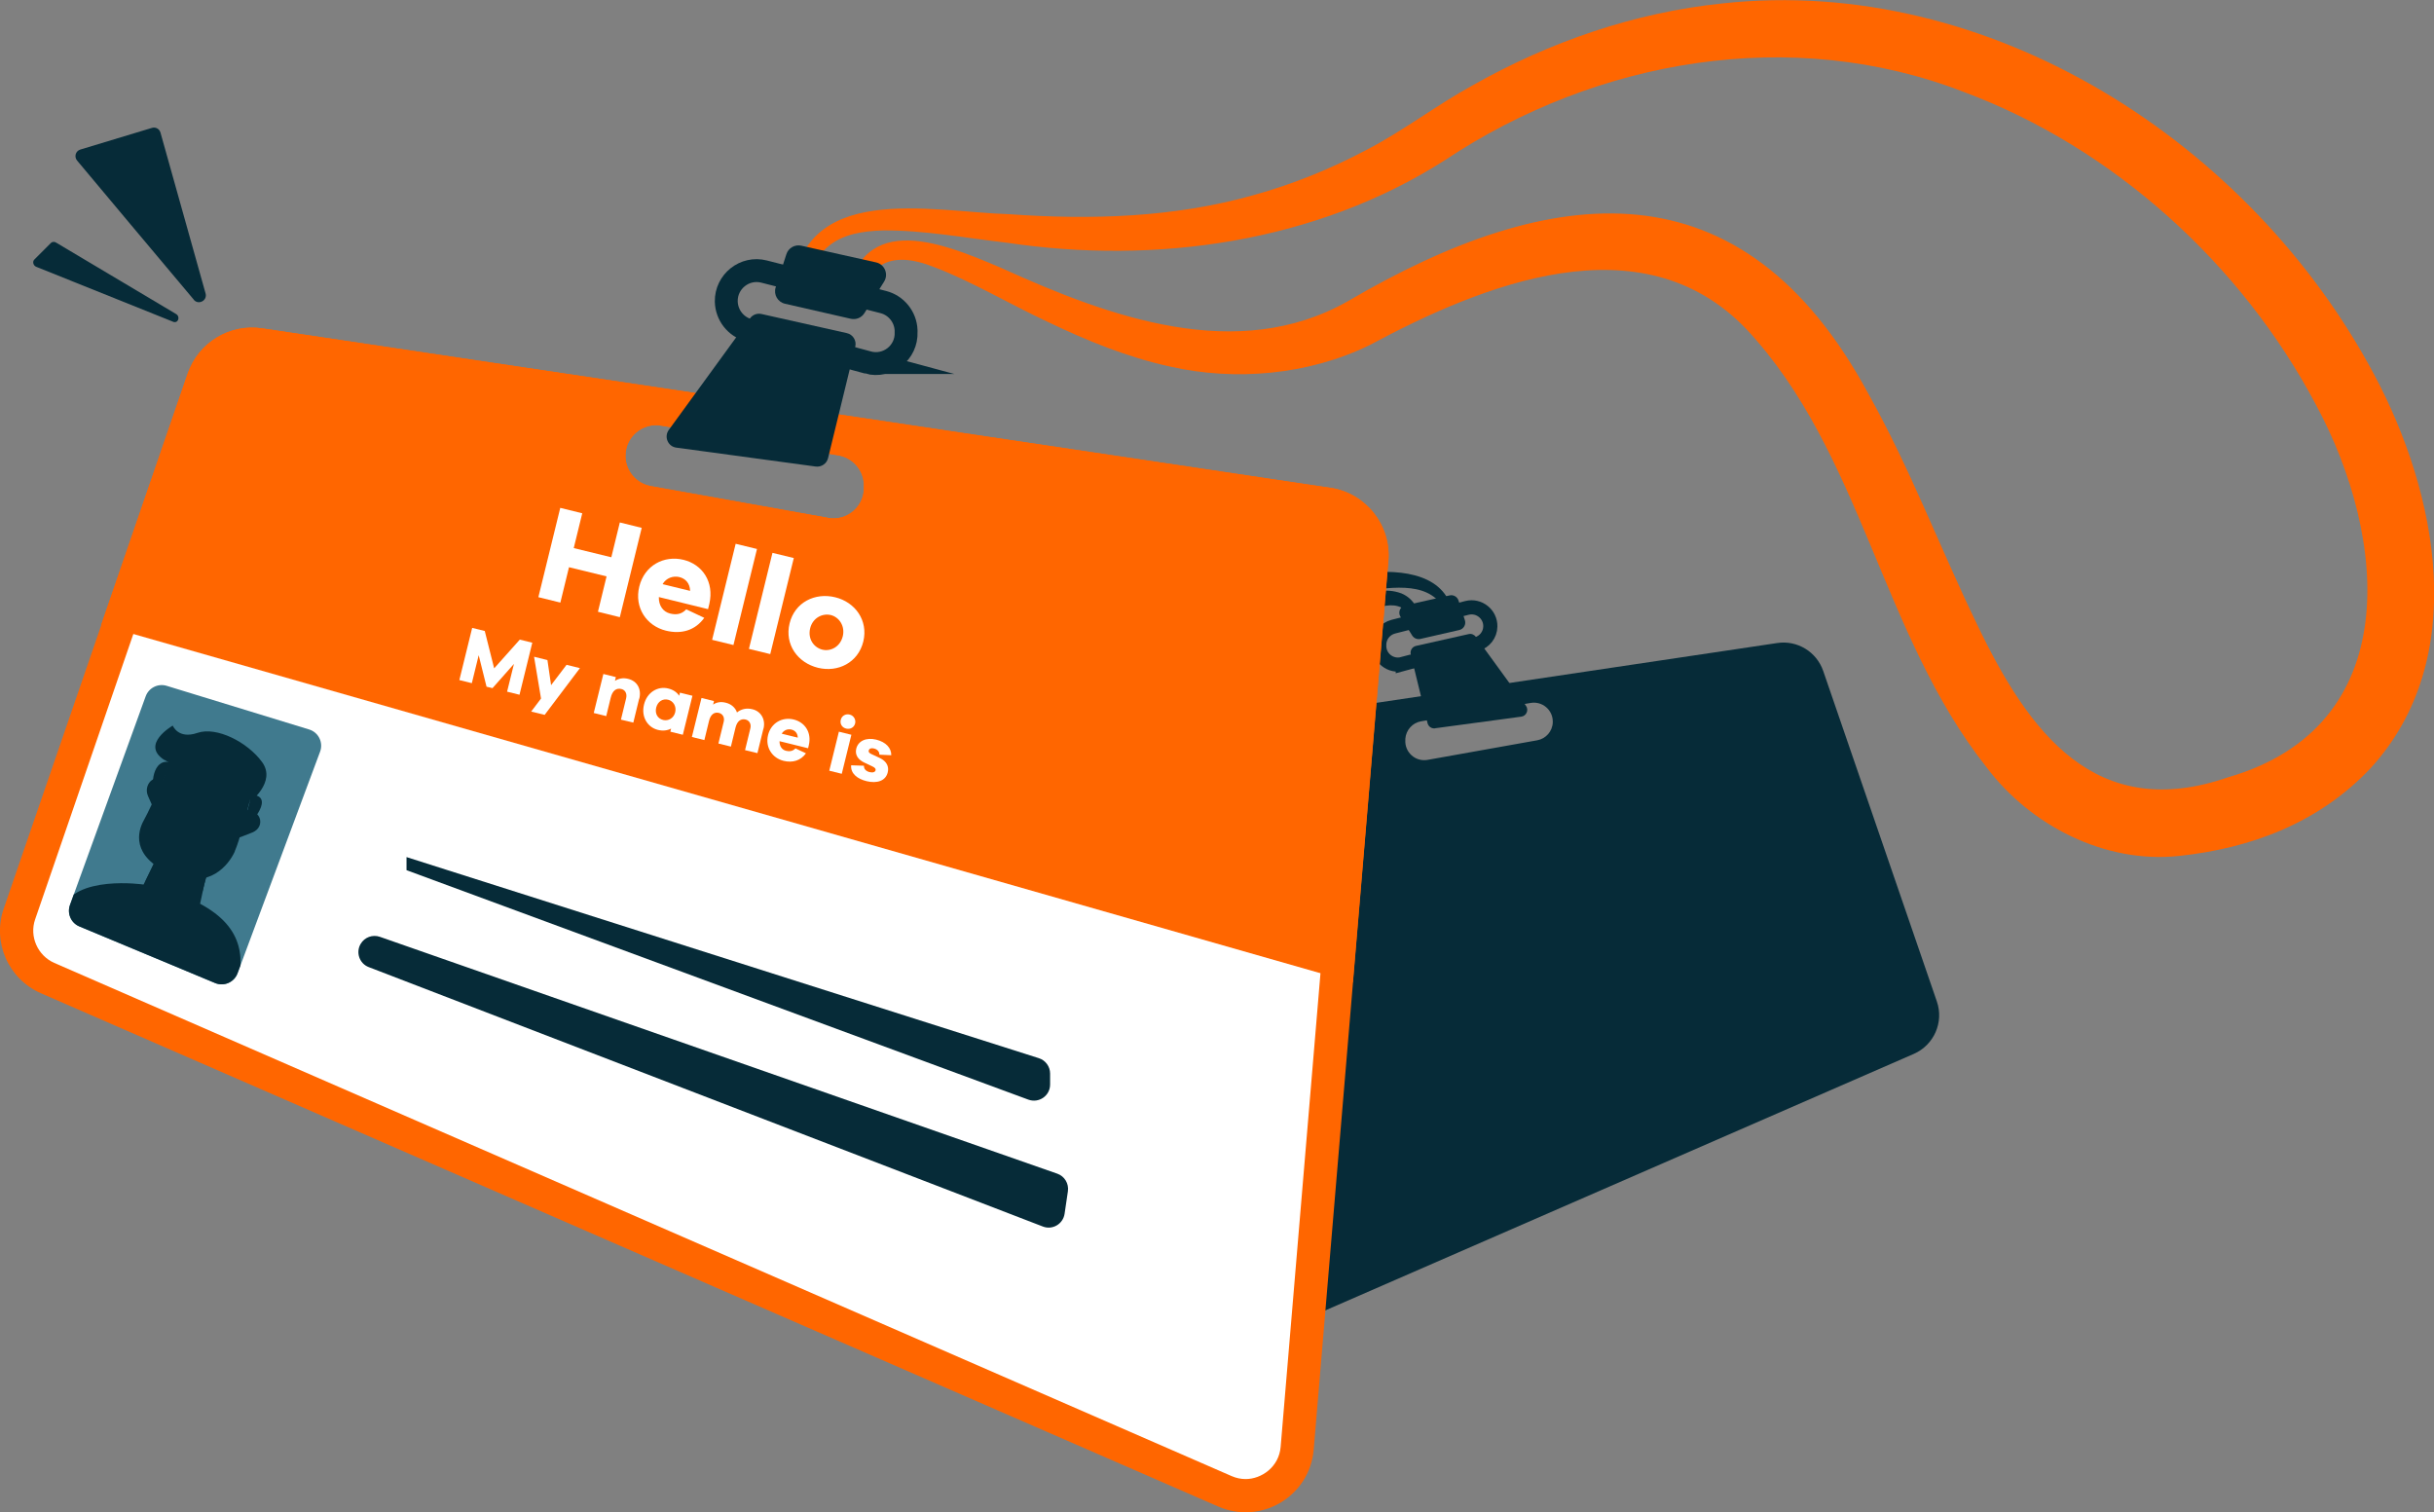<?xml version="1.0" encoding="UTF-8"?>
<svg xmlns="http://www.w3.org/2000/svg" xmlns:xlink="http://www.w3.org/1999/xlink" id="Layer_2" viewBox="0 0 220.22 136.83">
  <rect x="0" y="0" width="220.22" height="136.83" fill="#808080" stroke="none"/>
  <defs>
    <style>.cls-1{fill:#fff;}.cls-2{fill:#407a8e;}.cls-3{stroke-width:2.07px;}.cls-3,.cls-4,.cls-5{fill:none;}.cls-3,.cls-5{stroke:#062b38;stroke-miterlimit:10;}.cls-6{fill:#f60;}.cls-7{clip-path:url(#clippath);}.cls-5{stroke-width:1.28px;}.cls-8{fill:#062b38;}</style>
    <clipPath id="clippath">
      <path class="cls-4" d="m13.18,63l-6.85,18.88c-.28.77.1,1.63.85,1.94l12.28,5.12c.81.34,1.73-.07,2.03-.88l7.47-20.05c.31-.83-.14-1.75-.99-2.01l-12.89-3.95c-.78-.24-1.62.18-1.9.95Z"></path>
    </clipPath>
  </defs>
  <g id="Artwork">
    <path class="cls-8" d="m100.65,57.58c7.82,3.37,14.64-.61,21.86-3.54,1.36-.44,2.83-.9,4.29-.35,1.17.49,1.63,1.6,1.84,2.69.05.34.07.68.1,1.01,0,.09-.06.18-.15.18-.09,0-.16-.05-.18-.13-.94-3.12-2.48-3.18-5.28-1.85-2.28,1.06-4.6,2.37-7.11,3.31-4.91,2.04-11.1,2.3-15.54-1.04-.16-.11-.02-.38.16-.3h0Z"></path>
    <path class="cls-8" d="m131.21,56.62c-.75-3.7-3.78-3.68-6.96-3.26-6.19.9-12.92,1.53-19.02-.62-3.07-1.02-5.92-2.61-8.38-4.62-.07-.06-.08-.17-.02-.24.05-.06.14-.08.21-.04,2.83,1.39,5.7,2.55,8.67,3.3,2.97.74,6.01,1.09,9.08,1.1,3.08.04,6.15-.33,9.35-.46,3.45-.24,7.4.47,7.41,4.8.01.2-.29.25-.33.05h0Z"></path>
    <path class="cls-8" d="m97.83,71.18l4.18,49.68c.22,2.6,2.93,4.22,5.33,3.18l65.82-28.69c1.82-.8,2.73-2.86,2.08-4.74l-10.28-29.9c-.6-1.74-2.35-2.81-4.17-2.53l-59.71,8.91c-1.99.3-3.41,2.09-3.24,4.1Zm29.32-4.22v-.12c.06-.79.65-1.45,1.43-1.58l9.91-1.66c1.05-.18,2,.63,2,1.68v.08c-.03.81-.62,1.48-1.41,1.62l-9.91,1.77c-1.1.2-2.09-.68-2.02-1.8Z"></path>
    <path class="cls-5" d="m126.92,60.08l6.67-1.8c.73-.2,1.24-.85,1.25-1.6h0c.02-1.12-1.03-1.95-2.11-1.68l-6.67,1.7c-.73.19-1.24.83-1.27,1.57v.1c-.05,1.14,1.03,2,2.13,1.7Z"></path>
    <path class="cls-8" d="m129.85,65.89l7.79-1.05c.47-.06.7-.61.42-.99l-4.54-6.24c-.15-.2-.4-.3-.64-.24l-4.77,1.07c-.34.08-.55.42-.47.76l1.52,6.23c.08.31.37.51.69.47Z"></path>
    <path class="cls-6" d="m120.37,44.14L23.74,29.71c-2.94-.45-5.78,1.28-6.75,4.1L.34,82.2c-1.06,3.04.41,6.38,3.37,7.67l106.52,46.44c3.88,1.69,8.27-.93,8.63-5.15l6.76-80.4c.27-3.24-2.03-6.14-5.25-6.63Zm-45.45,2.71l-16.03-2.87c-1.28-.23-2.24-1.32-2.29-2.62v-.13c0-1.7,1.53-3.01,3.23-2.72l16.03,2.69c1.27.21,2.23,1.27,2.31,2.56v.19c.13,1.8-1.47,3.23-3.25,2.91Z"></path>
    <path class="cls-1" d="m112.7,133.82c-.43,0-.86-.09-1.27-.27L4.91,87.12c-1.5-.66-2.27-2.39-1.73-3.94l16.65-48.39c.44-1.28,1.65-2.15,2.99-2.15.16,0,.32.01.47.04l31.75,4.74c-.9,1.02-1.44,2.35-1.44,3.81v.25c.11,2.73,2.07,4.98,4.76,5.45l16.03,2.87c.34.06.69.09,1.03.09,1.59,0,3.13-.67,4.22-1.84,1.08-1.16,1.64-2.74,1.53-4.33v-.15c-.06-.85-.29-1.65-.67-2.36l39.42,5.89c1.65.25,2.84,1.75,2.71,3.41l-6.76,80.39c-.15,1.83-1.73,2.92-3.17,2.92h0Z"></path>
    <path class="cls-6" d="m122.4,88.89l3.21-38.13c.27-3.24-2.03-6.14-5.25-6.63L23.72,29.71c-2.94-.45-5.78,1.28-6.75,4.1l-7.82,22.72,113.25,32.36Zm-47.5-42.04l-16.03-2.87c-1.28-.23-2.24-1.32-2.29-2.62v-.13c0-1.7,1.53-3.01,3.23-2.72l16.03,2.69c1.27.21,2.23,1.27,2.31,2.56v.19c.13,1.8-1.47,3.23-3.25,2.91Z"></path>
    <path class="cls-3" d="m78.54,32.8l-10.8-2.92c-1.18-.32-2-1.38-2.03-2.6h0c-.03-1.81,1.67-3.16,3.42-2.71l10.79,2.76c1.17.3,2.01,1.34,2.06,2.55v.16c.08,1.85-1.66,3.24-3.45,2.76Z"></path>
    <path class="cls-6" d="m71.63,26.73c.79-10.43,12.5-7.57,19.67-7.35,7.45.53,14.95.3,22.13-1.73,3.54-.98,6.95-2.36,10.19-4.08,3.38-1.75,6.34-4.06,9.71-5.9,6.86-3.87,14.54-6.54,22.51-7.36,24.2-2.63,47.79,12.58,58.97,33.59,5.73,10.72,8.74,25.73-.36,35.64-4.67,4.93-10.8,7.21-17.28,7.9-6.71.73-13.48-2.75-17.45-8.04-9.53-12.03-11.28-28.51-21.75-39.66-9.48-9.84-23.78-4.03-34.08,1.5-5.53,2.69-12.12,3.26-18.01,1.93-3.93-.86-7.59-2.37-11.07-4.04-3.49-1.63-6.8-3.62-10.2-4.93-4.2-1.68-6.31-.31-7.22,4.08-.11.63-1.11.47-1.02-.18,1.05-9.25,8.38-6.38,14.35-3.8,9.69,4.4,21.23,8.6,31.2,2.97,18.52-10.87,35.7-12.81,47.12,8.35,3.79,6.76,6.49,13.97,9.81,20.81,4.72,9.9,10.77,18.04,22.76,13.89,15.97-4.62,14.46-21.59,7.94-33.68-6.74-12.75-18.33-23.28-31.9-28.33-15.54-6.03-33.16-2.97-46.9,6.17-11.69,7.48-26.22,9.49-39.66,7.48-3.8-.44-7.58-1.15-11.22-1.11-1.8.05-3.59.34-4.88,1.4-1.3,1.05-1.98,2.81-2.3,4.62-.09.64-1.11.51-1.03-.14h0Z"></path>
    <path class="cls-8" d="m73.8,42.21l-12.61-1.71c-.76-.1-1.13-.98-.68-1.6l7.35-10.1c.24-.33.65-.48,1.04-.39l7.72,1.73c.55.12.9.68.76,1.23l-2.46,10.08c-.12.5-.61.83-1.12.76Z"></path>
    <path class="cls-8" d="m76.97,28.84l-5.95-1.36c-.66-.15-1.05-.84-.84-1.48l.97-3c.18-.57.77-.9,1.35-.77l6.76,1.51c.78.17,1.15,1.06.73,1.74l-1.78,2.85c-.26.42-.76.62-1.24.51Z"></path>
    <path class="cls-8" d="m128.5,57.81l3.54-.81c.39-.09.62-.5.5-.88l-.58-1.79c-.11-.34-.46-.54-.8-.46l-4.02.9c-.46.1-.68.63-.43,1.03l1.06,1.7c.16.25.45.37.74.31Z"></path>
    <path class="cls-1" d="m56.08,55.84l-1.98-.49.78-3.2-3.4-.83-.78,3.2-1.99-.49,1.98-8.08,1.99.49-.77,3.15,3.4.83.77-3.15,1.98.49-1.98,8.08Z"></path>
    <path class="cls-1" d="m64.05,55.11l-4.44-1.09c-.02.76.37,1.33,1.02,1.49.45.11.99.13,1.46-.38l1.63.77c-.83,1.15-2.08,1.5-3.47,1.16-1.75-.43-2.88-2.08-2.41-3.99.47-1.91,2.23-2.85,4-2.42,1.71.42,2.79,1.99,2.34,3.98l-.12.49Zm-4.11-2.26l2.5.61c-.02-.7-.43-1.12-.98-1.25-.54-.13-1.18.07-1.51.64Z"></path>
    <path class="cls-1" d="m64.43,57.89l2.13-8.69,1.93.47-2.13,8.69-1.93-.47Z"></path>
    <path class="cls-1" d="m67.76,58.71l2.13-8.69,1.93.47-2.13,8.69-1.93-.47Z"></path>
    <path class="cls-1" d="m78.11,58.04c-.47,1.92-2.3,2.82-4.1,2.38-1.83-.45-3.04-2.1-2.57-4.02.47-1.91,2.3-2.81,4.13-2.36,1.8.44,3,2.09,2.54,4Zm-1.86-.46c.23-.94-.33-1.74-1.07-1.93-.78-.19-1.65.26-1.88,1.2-.23.95.33,1.74,1.11,1.93.75.18,1.61-.26,1.84-1.21Z"></path>
    <path class="cls-1" d="m47.01,62.86l-1.13-.28.62-2.51-1.94,2.19-.54-.13-.71-2.85-.62,2.53-1.13-.28,1.16-4.72,1.14.28.85,3.38,2.32-2.6,1.13.28-1.16,4.72Z"></path>
    <path class="cls-1" d="m49.28,64.68l-1.22-.3.89-1.18-.63-3.78,1.21.3.33,2.27,1.4-1.84,1.21.3-3.2,4.24Z"></path>
    <path class="cls-1" d="m57.83,63.21l-.53,2.17-1.12-.27.47-1.93c.1-.42-.08-.76-.43-.84-.44-.11-.81.12-.97.81l-.4,1.64-1.13-.28.87-3.53,1.13.28-.08.34c.34-.22.75-.29,1.19-.18.82.2,1.23.92,1.01,1.81Z"></path>
    <path class="cls-1" d="m61.78,66.48l-1.13-.28.07-.28c-.34.18-.74.23-1.19.12-.94-.23-1.54-1.18-1.26-2.3.27-1.11,1.25-1.68,2.18-1.45.46.11.79.34,1,.66l.07-.28,1.13.28-.87,3.53Zm-.69-2.04c.13-.54-.18-1.02-.64-1.13-.49-.12-.94.16-1.08.71-.13.55.13,1,.63,1.12.46.11.96-.15,1.09-.7Z"></path>
    <path class="cls-1" d="m69.07,65.93l-.54,2.21-1.12-.27.48-1.97c.1-.4-.1-.72-.43-.8-.42-.1-.76.13-.91.72l-.42,1.73-1.13-.28.48-1.97c.1-.4-.1-.72-.44-.8-.41-.1-.75.14-.89.73l-.42,1.73-1.13-.28.87-3.53,1.13.28-.08.32c.3-.21.69-.29,1.15-.17.49.12.86.44,1.01.88.37-.3.85-.43,1.4-.29.75.18,1.21.9,1,1.76Z"></path>
    <path class="cls-1" d="m73.12,67.7l-2.59-.64c-.01.44.21.78.59.87.26.06.58.07.85-.22l.95.45c-.49.67-1.21.87-2.02.68-1.02-.25-1.68-1.21-1.41-2.33.27-1.11,1.3-1.67,2.33-1.41,1,.25,1.63,1.16,1.36,2.32l-.07.29Zm-2.4-1.32l1.46.36c-.01-.41-.25-.65-.57-.73-.32-.08-.69.04-.88.37Z"></path>
    <path class="cls-1" d="m75.03,69.73l.87-3.53,1.13.28-.87,3.53-1.13-.28Zm2.34-4.28c-.09.36-.43.56-.81.47-.38-.09-.58-.43-.49-.79.08-.35.42-.57.8-.48.38.09.58.46.5.8Z"></path>
    <path class="cls-1" d="m78.17,69.29c-.02.31.22.5.52.57.3.07.49-.01.53-.17.03-.12-.04-.23-.29-.35l-.68-.32c-.62-.28-.91-.72-.78-1.28.18-.72.92-1.04,1.81-.82.88.22,1.37.76,1.36,1.41l-1.08-.05c.02-.23-.14-.48-.49-.56-.3-.07-.44.05-.47.18-.02.1,0,.21.21.31l.79.37c.63.3.85.78.72,1.3-.19.78-.97,1.02-1.9.8-.83-.2-1.47-.68-1.41-1.44l1.15.04Z"></path>
    <path class="cls-8" d="m15.66,29.11l-12.38-4.97c-.27-.11-.37-.47-.17-.66l1.5-1.5c.11-.11.3-.13.45-.04l10.87,6.47c.42.25.18.89-.28.7Z"></path>
    <path class="cls-8" d="m17.54,27.12c-2.97-3.52-8.71-10.38-10.57-12.6-.28-.34-.13-.86.3-.99l6.48-1.96c.33-.1.68.09.77.43l4.08,14.55c.18.64-.64,1.08-1.07.57Z"></path>
    <path class="cls-8" d="m36.79,77.55l57.2,18.19c.61.19,1.02.76,1.02,1.39v.99c0,1.02-1.01,1.72-1.97,1.37l-56.26-20.76v-1.19Z"></path>
    <path class="cls-8" d="m34.37,84.76l61.29,21.43c.66.23,1.06.9.96,1.59l-.3,2.04c-.14.93-1.1,1.49-1.97,1.15l-60.99-23.47c-.84-.32-1.19-1.33-.73-2.1h0c.35-.6,1.08-.87,1.74-.64Z"></path>
    <path class="cls-2" d="m13.18,63l-6.85,18.88c-.28.77.1,1.63.85,1.94l12.28,5.12c.81.34,1.73-.07,2.03-.88l7.47-20.05c.31-.83-.14-1.75-.99-2.01l-12.89-3.95c-.78-.24-1.62.18-1.9.95Z"></path>
    <g class="cls-7">
      <g id="Artwork_3">
        <g id="Casual_Man_1">
          <path class="cls-8" d="m12.99,80.03l5.12,1.74c4.05,2.18,4.15,5.13,3.07,8.41-1.26,3.84-5.23,9.32-6.87,13.98l-13.01-4.56c1.91-5.45,3.15-14.01,4.27-17.25,1.12-3.24,7.42-2.32,7.42-2.32Z"></path>
          <path class="cls-8" d="m14.12,77.72l.84-1.76,4.19,1.47-.49,1.89-.17.65-.39,1.82c-1.34,1.24-4.57,0-5.12-1.74l1.13-2.32Z"></path>
          <path class="cls-8" d="m18.33,80.62c-1.65-.83-3.73-1.31-5.16-.9l.96-2c.91.31,2.69.93,4.54,1.59l-.34,1.31Z"></path>
          <path class="cls-8" d="m15.16,71.06c-.91-1.42-2.27-.19-1.77.96s.65,1.4.65,1.4l1.12-2.36Z"></path>
          <ellipse class="cls-8" cx="14.05" cy="71.33" rx=".38" ry=".22" transform="translate(-58.65 71.62) rotate(-79.09)"></ellipse>
          <path class="cls-8" d="m21.73,73.36c1.9-.44,2.39,1.44,1.1,1.96s-1.63.6-1.63.6l.53-2.57Z"></path>
          <path class="cls-8" d="m21.25,77.03c-.56,1.23-2.29,3.44-5.61,2.11-.05-.02-.09-.04-.14-.06-.05-.02-.1-.04-.15-.06-3.5-1.57-2.9-3.8-2.34-4.8.35-.62,1.02-2.06,1.59-3.37h0c.35-.79.66-1.53.86-2.02.22-.54.5-1.14.97-1.57.13-.12.27-.22.43-.31.65-.37,1.58-.46,2.98.03,1.99.7,2.9,1.84,3.15,2.9.13.53.09,1.05-.06,1.48-.08.24-.17.54-.27.88-.12.42-.24.89-.37,1.38l-.05.17c-.09.35-.19.71-.29,1.06h0c-.24.86-.48,1.66-.71,2.17Z"></path>
          <path class="cls-8" d="m14.88,68.75c2.22,1.41,3.44.59,4.58.67s3.35,1.68,3.11,3.18c0,0,2.46-1.83,1.15-3.64s-4.12-3.25-5.86-2.65-2.23-.66-2.23-.66c0,0-2.97,1.7-.76,3.11Z"></path>
          <path class="cls-8" d="m22.77,71.9c2.05.13.21,2.42-.91,3.35l.91-3.35Z"></path>
          <path class="cls-8" d="m15.49,69c-1.37-.48-2.01,1.34-1.48,3.26l1.48-3.26Z"></path>
        </g>
      </g>
    </g>
  </g>
</svg>
